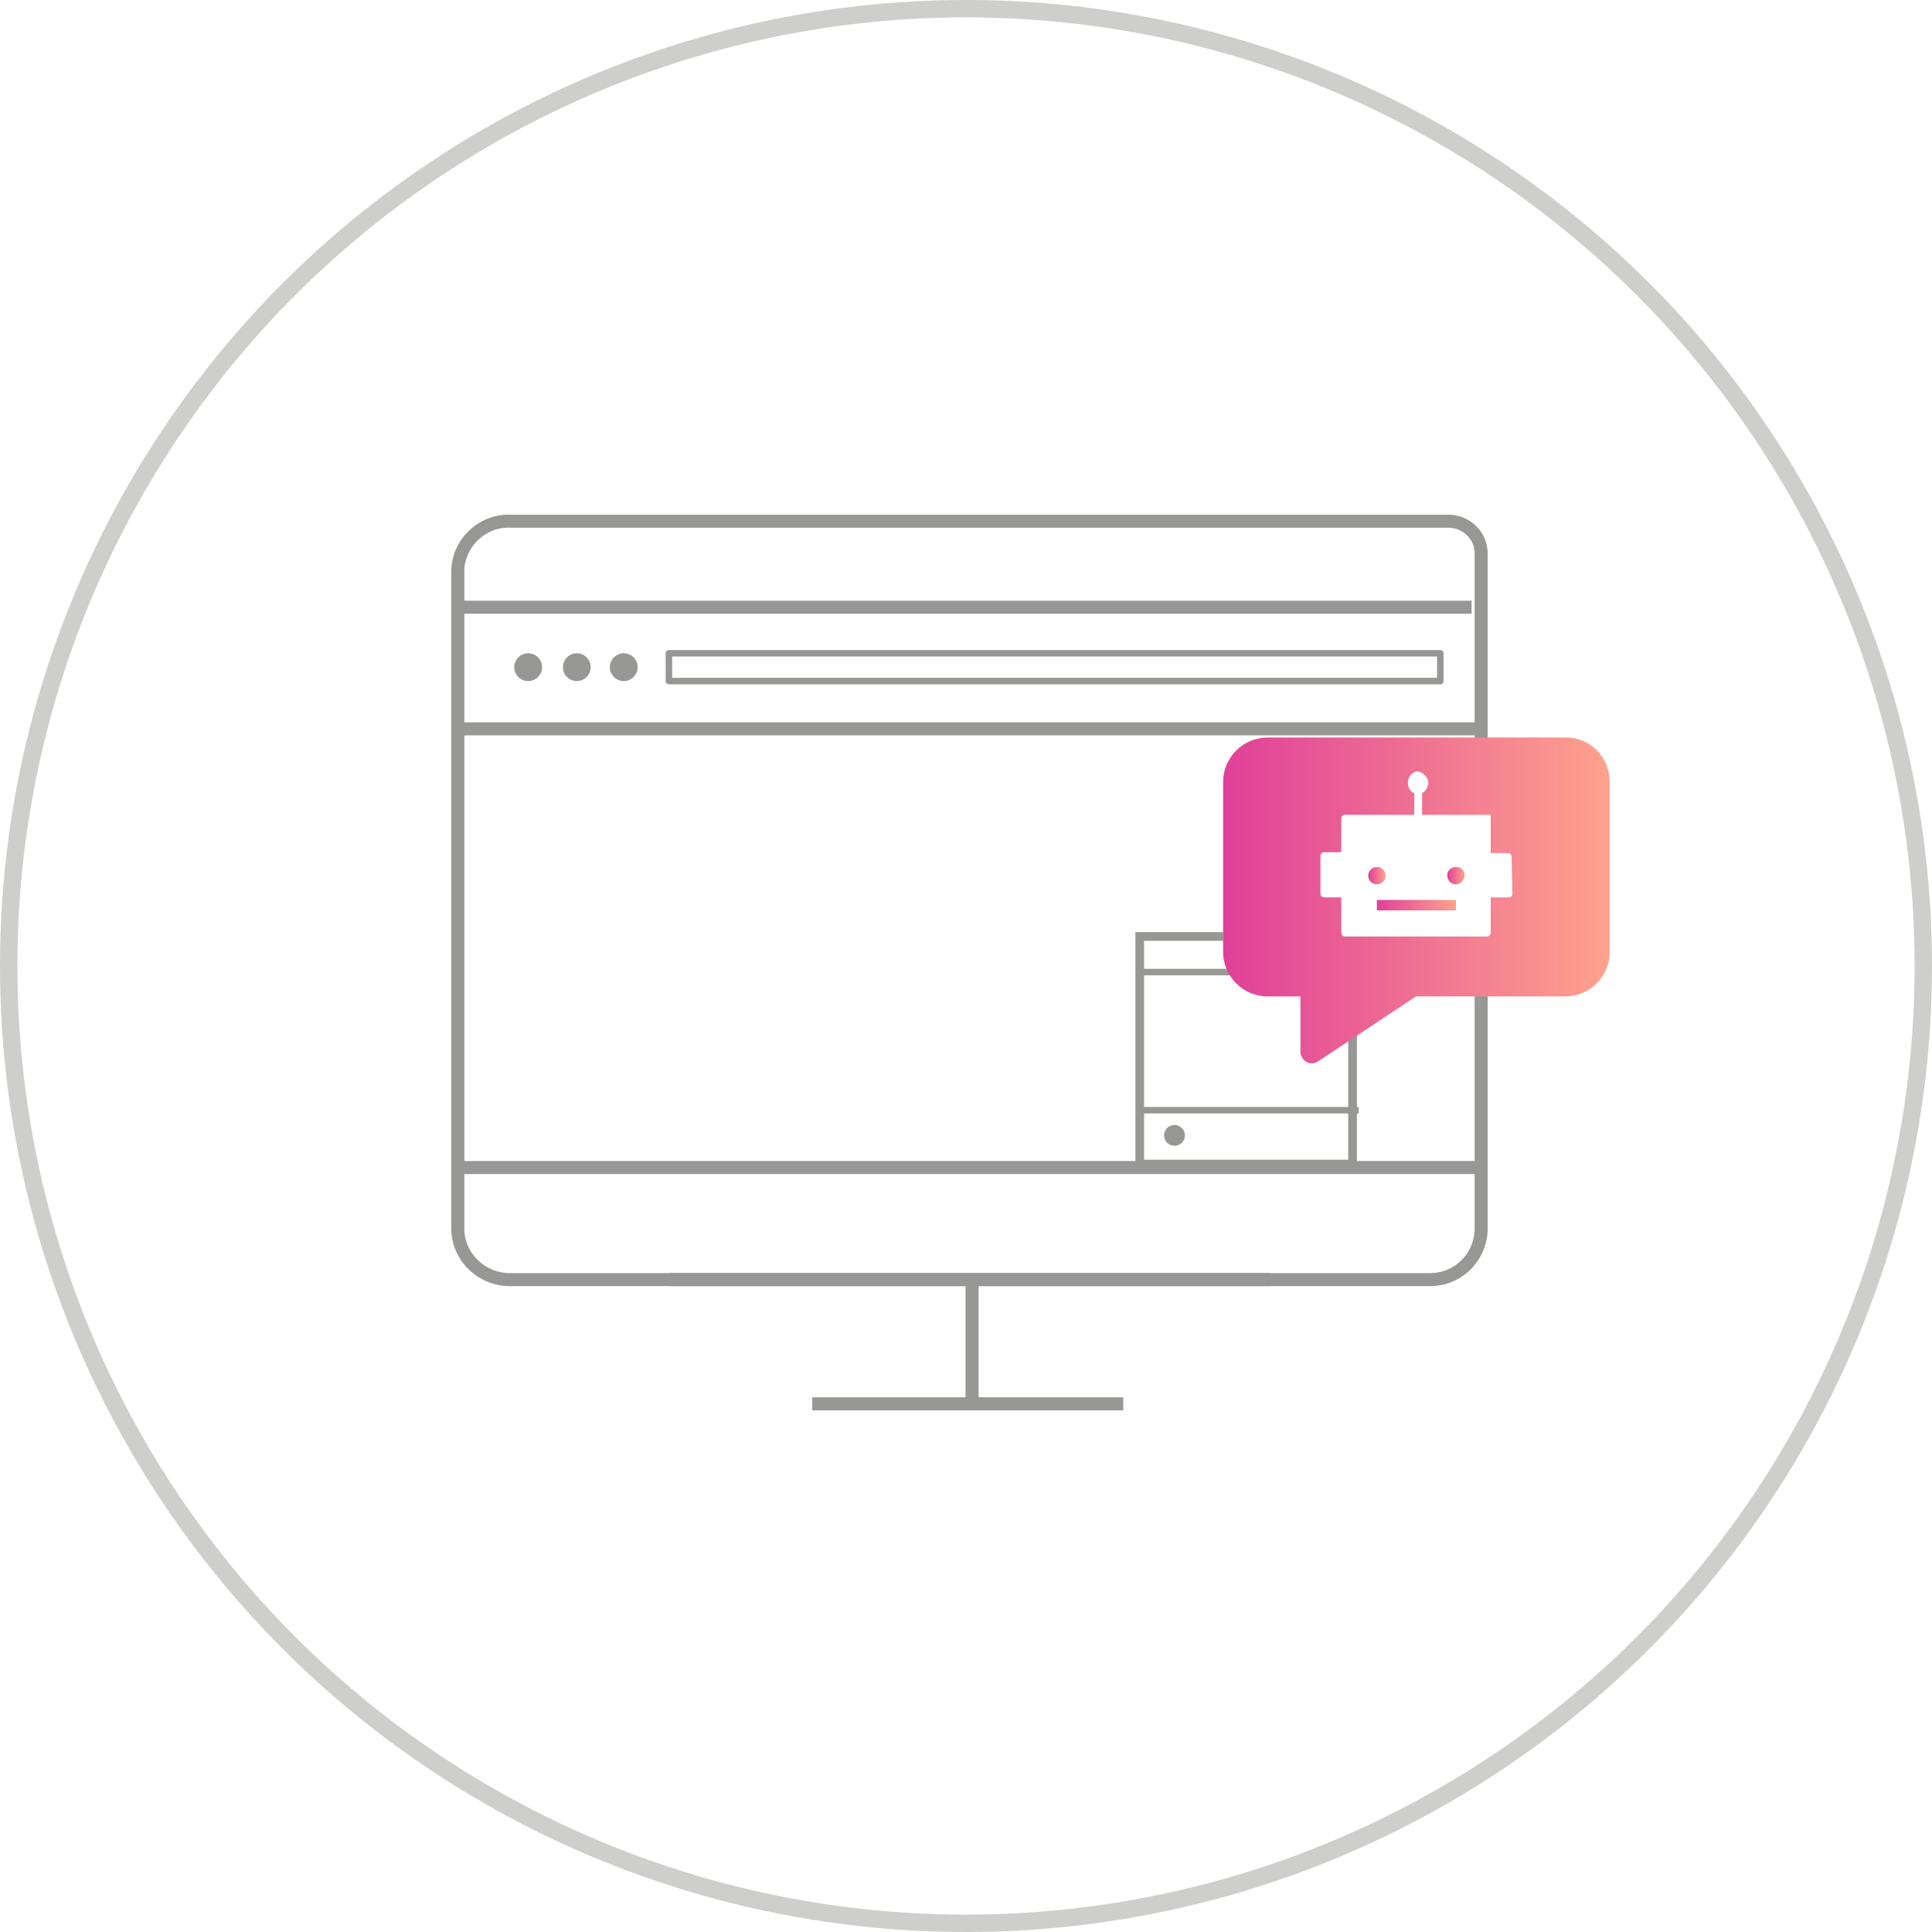 <?xml version="1.0" encoding="utf-8"?>
<!-- Generator: Adobe Illustrator 24.0.0, SVG Export Plug-In . SVG Version: 6.00 Build 0)  -->
<svg version="1.1" id="Layer_1" xmlns="http://www.w3.org/2000/svg" xmlns:xlink="http://www.w3.org/1999/xlink" x="0px" y="0px"
	 width="222.4px" height="222.4px" viewBox="0 0 222.4 222.4" style="enable-background:new 0 0 222.4 222.4;" xml:space="preserve"
	>
<style type="text/css">
	.st0{fill:none;stroke:#CECECC;stroke-width:2;stroke-miterlimit:10;}
	.st1{fill:none;stroke:#979796;stroke-width:1.5;stroke-miterlimit:10;}
	.st2{fill:none;stroke:#979796;stroke-width:0.75;stroke-miterlimit:10;}
	.st3{fill:none;stroke:#979796;stroke-miterlimit:10;}
	.st4{fill:url(#SVGID_1_);}
	.st5{fill:url(#SVGID_2_);}
	.st6{fill:url(#SVGID_3_);}
	.st7{fill:url(#SVGID_4_);}
	.st8{fill:#979796;}
	.st9{fill:none;stroke:#979796;stroke-width:0.75;stroke-linejoin:round;}
</style>
<circle class="st0" cx="111.2" cy="111.2" r="110.2"/>
<g id="Layer_2_1_">
	<g id="Layer_1-2">
		<line class="st1" x1="52.6" y1="69.9" x2="169.4" y2="69.9"/>
		<path class="st1" d="M170.5,86.1V63.7c0-2-1.6-3.6-3.6-3.7h-108c-3.2-0.2-6,2.3-6.2,5.5v76.2c0.2,3.3,3,5.7,6.2,5.6h87.4"/>
		<path class="st1" d="M77,147.3h87.4c3.2,0.1,5.9-2.3,6.1-5.6v-29.8"/>
		<line class="st1" x1="52.6" y1="134.4" x2="170.6" y2="134.4"/>
		<line class="st1" x1="93.5" y1="161.6" x2="129.3" y2="161.6"/>
		<line class="st1" x1="111.9" y1="147.3" x2="111.9" y2="161.6"/>
		<line class="st2" x1="131.2" y1="111.9" x2="144.6" y2="111.9"/>
		<line class="st1" x1="52.5" y1="83.9" x2="170.6" y2="83.9"/>
		<line class="st2" x1="131.2" y1="127.8" x2="156.4" y2="127.8"/>
		<polyline class="st3" points="155.7,116.3 155.7,134 131.2,134 131.2,107.8 140.8,107.8 		"/>
		<linearGradient id="SVGID_1_" gradientUnits="userSpaceOnUse" x1="166.6" y1="100.8" x2="168.6" y2="100.8">
			<stop  offset="0" style="stop-color:#E04098"/>
			<stop  offset="1" style="stop-color:#FEA28D"/>
		</linearGradient>
		<path class="st4" d="M167.6,99.8c-0.5,0-1,0.4-1,0.9c0,0,0,0,0,0.1c0,0.5,0.4,1,1,1c0.5,0,1-0.5,1-1
			C168.6,100.2,168.2,99.8,167.6,99.8z"/>
		
			<linearGradient id="SVGID_2_" gradientUnits="userSpaceOnUse" x1="157.5" y1="121.2" x2="159.5" y2="121.2" gradientTransform="matrix(1 0 0 -1 0 222)">
			<stop  offset="0" style="stop-color:#E04098"/>
			<stop  offset="1" style="stop-color:#FEA28D"/>
		</linearGradient>
		<circle class="st5" cx="158.5" cy="100.8" r="1"/>
		<linearGradient id="SVGID_3_" gradientUnits="userSpaceOnUse" x1="158.5" y1="104.2" x2="167.6" y2="104.2">
			<stop  offset="0" style="stop-color:#E04098"/>
			<stop  offset="1" style="stop-color:#FEA28D"/>
		</linearGradient>
		<rect x="158.5" y="103.6" class="st6" width="9.1" height="1.2"/>
		
			<linearGradient id="SVGID_4_" gradientUnits="userSpaceOnUse" x1="140.8" y1="118.35" x2="185.3" y2="118.35" gradientTransform="matrix(1 0 0 -1 0 222)">
			<stop  offset="0" style="stop-color:#E04098"/>
			<stop  offset="1" style="stop-color:#FEA28D"/>
		</linearGradient>
		<path class="st7" d="M180.3,84.9h-34.4c-2.8,0-5.1,2.3-5.1,5.1v19.6c0,2.8,2.3,5.1,5.1,5.1h3.8v6.4c0,0.7,0.6,1.3,1.3,1.3
			c0.3,0,0.5-0.1,0.7-0.2l11.3-7.5h17.2c2.8,0,5.1-2.3,5.1-5.1V90C185.3,87.2,183.1,84.9,180.3,84.9z M174.1,102.9
			c0,0.2-0.2,0.4-0.4,0.4c0,0,0,0-0.1,0h-2v4.1c0,0.2-0.2,0.4-0.4,0.4h-16.4c-0.2,0-0.4-0.2-0.4-0.4v-4.1h-2c-0.2,0-0.4-0.2-0.4-0.4
			v-4.4c0-0.2,0.2-0.4,0.4-0.4h2v-3.9c0-0.2,0.2-0.4,0.4-0.4l0,0h8v-2.5c-0.7-0.3-0.9-1.1-0.6-1.8c0.2-0.4,0.6-0.7,1-0.7
			c0.7,0.1,1.3,0.8,1.2,1.5c-0.1,0.4-0.3,0.8-0.7,1v2.5h7.6c0.1,0,0.2,0,0.3,0c0,0.1,0,0.2,0,0.3v4.1h2c0.2,0,0.4,0.2,0.4,0.4l0,0
			L174.1,102.9z"/>
		<circle class="st8" cx="135.2" cy="130.7" r="1.2"/>
		<circle class="st8" cx="60.8" cy="76.8" r="1.6"/>
		<circle class="st8" cx="66.4" cy="76.8" r="1.6"/>
		<circle class="st8" cx="71.8" cy="76.8" r="1.6"/>
		<rect x="77" y="75.2" class="st9" width="88.8" height="3.2"/>
	</g>
</g>
</svg>
